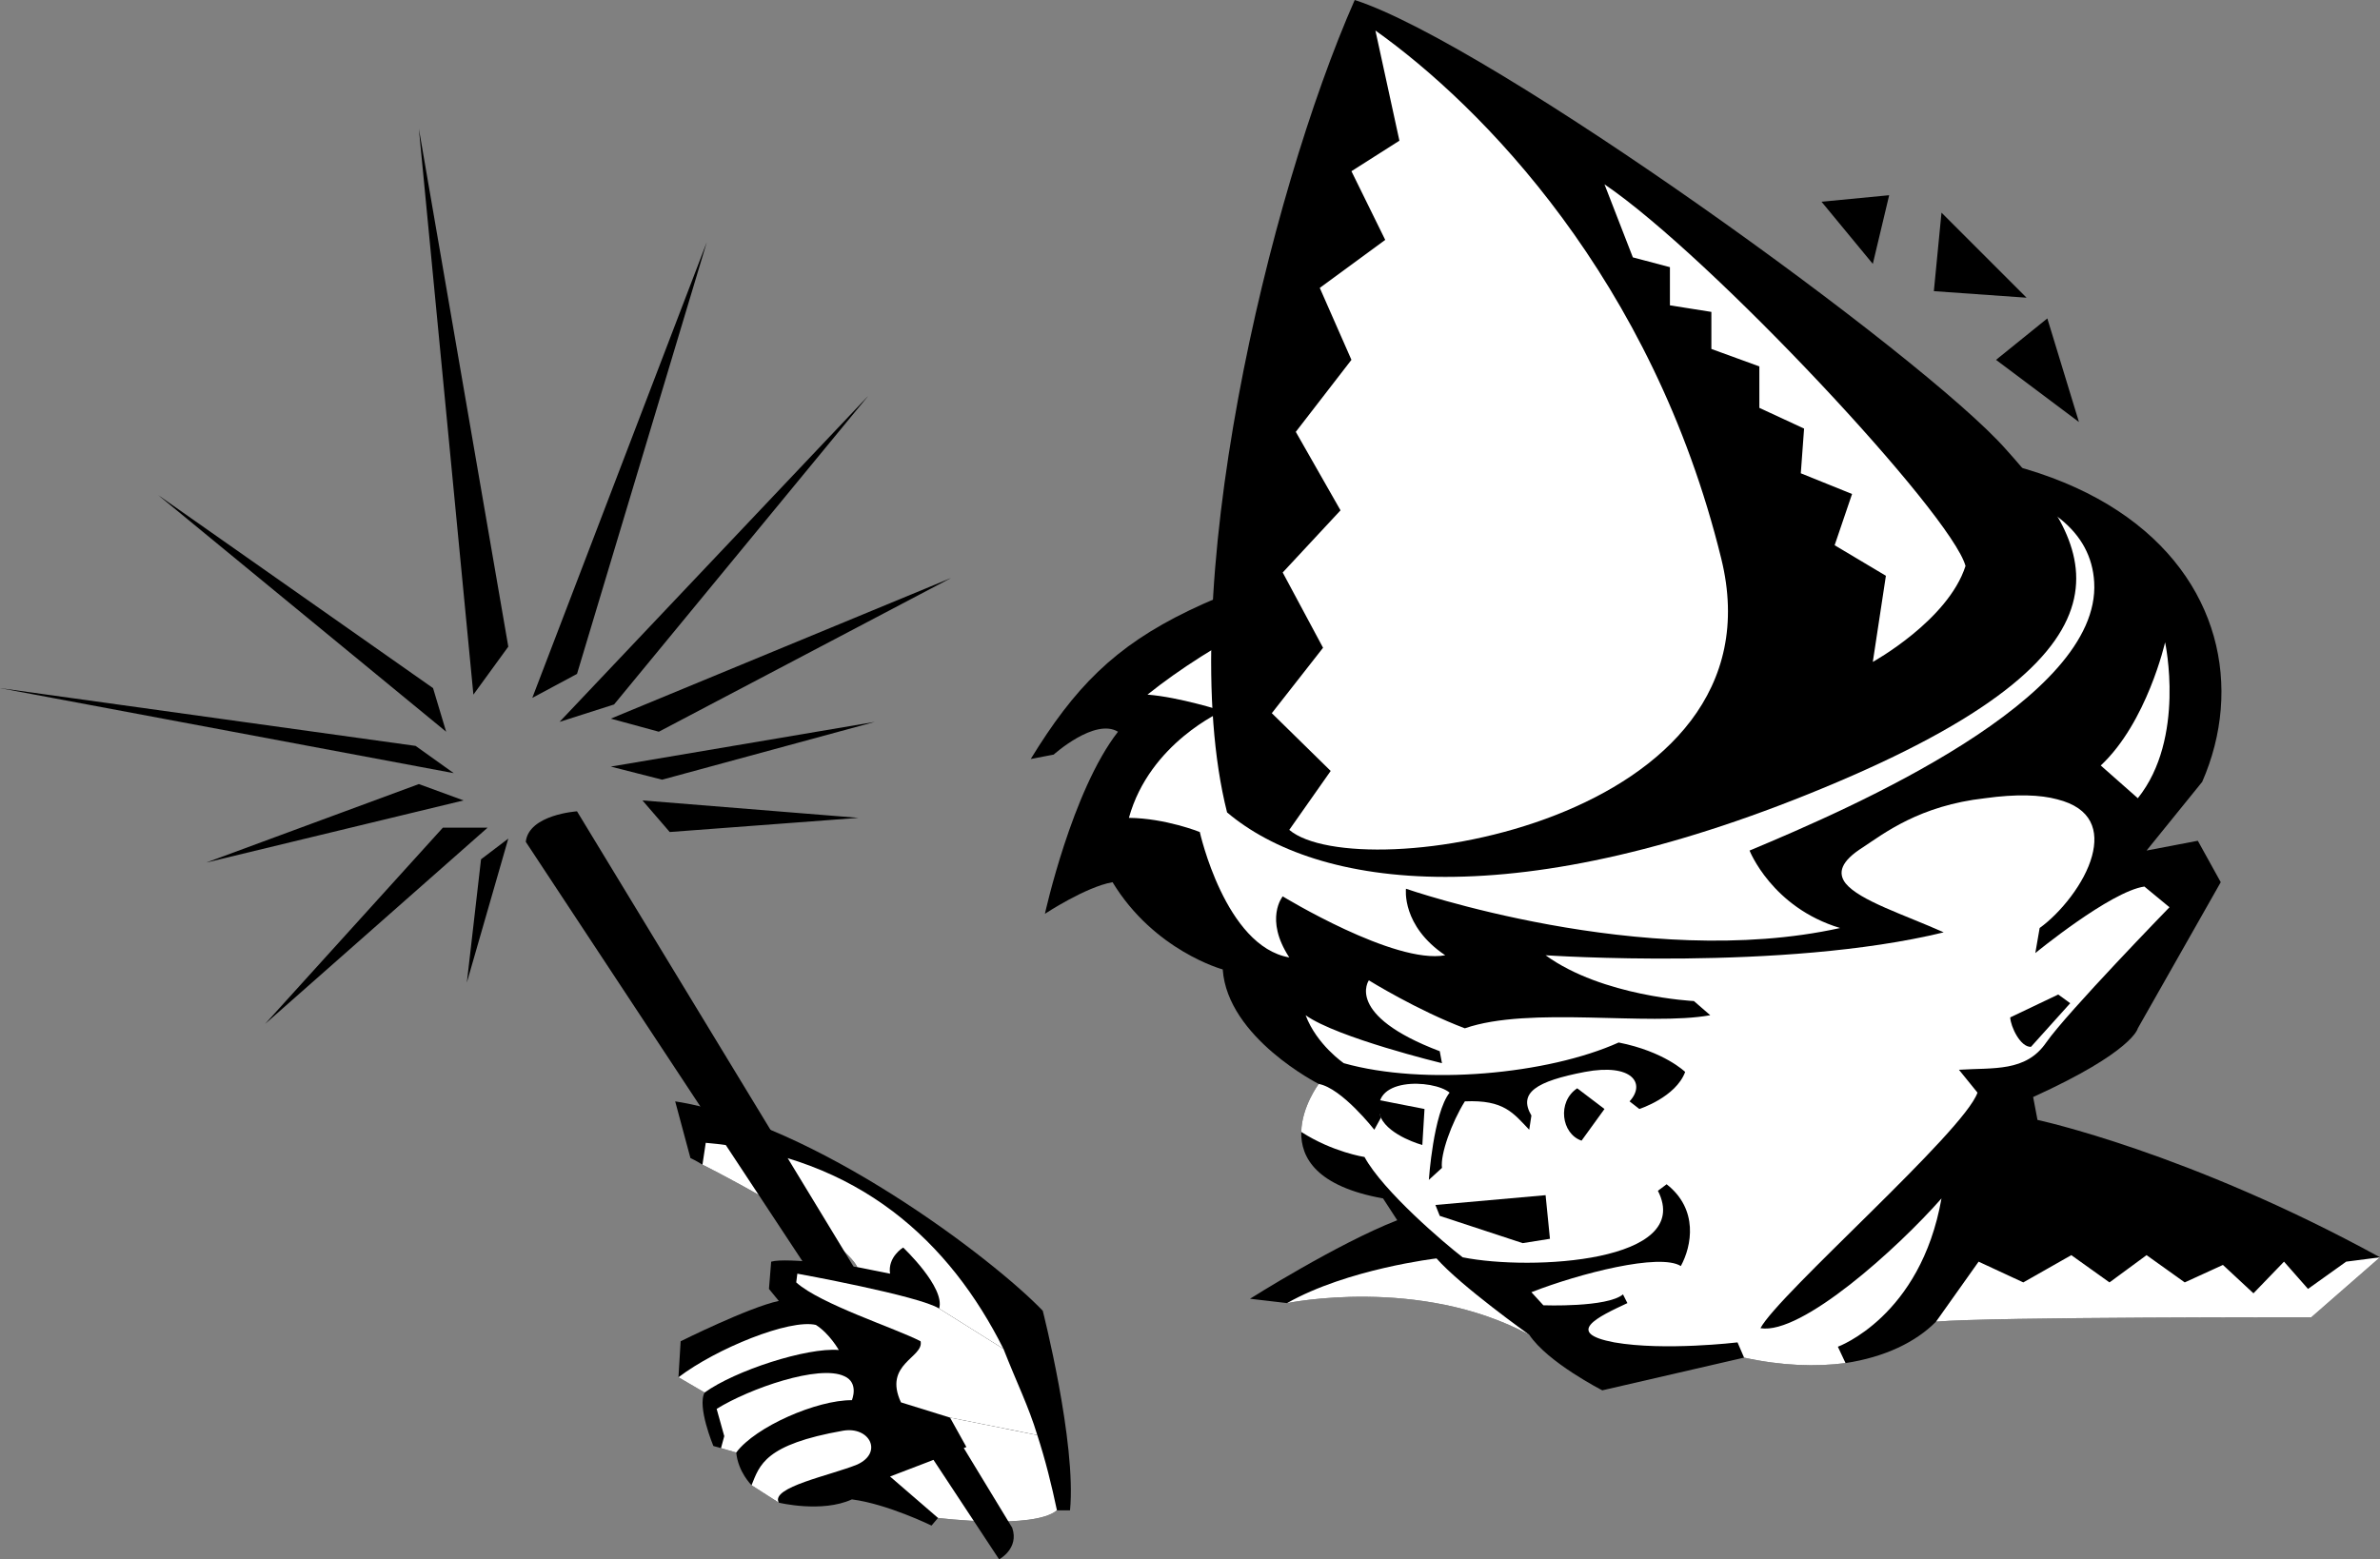 <svg xmlns="http://www.w3.org/2000/svg" width="218.203" height="143"><rect width="100%" height="100%" fill="#808080" stroke="none"/><path d="m171.703 24.2 1.5-6.298L167 18.5Zm5.597 2.5.7-7.2 7.8 7.8zM183 33l4.703-3.8 2.899 9.5zM61.902 101l1.399 5.2s.445.195 1.101.6c3.356 1.688 13.012 6.907 14.2 9.4 0 0-6.461-.93-7.899-.5l-.203 2.5.902 1.1c-2.757.587-9 3.7-9 3.7l-.199 3.3 2.399 1.4c-.711 1.273.8 4.902.8 4.902l2.098.597c.164 1.785 1.402 3 1.402 3l2.5 1.602s3.953.96 6.7-.301c3.265.422 7.3 2.402 7.3 2.402L86 139.2s8.79 1.098 10.902-.699h1.2c.601-6.172-2.5-18.3-2.5-18.3-4.586-4.79-20.946-17.231-33.7-19.2"/><path fill="#fff" d="m71.402 137.8-2.5-1.6c.754-1.845 1.192-3.735 8.399-5 2.422-.41 3.683 2.003 1.3 3.1-2.44 1-8 2.083-7.199 3.5m-3.902-4.6-1.398-.4.3-1.1-.699-2.5c3.012-1.868 9.395-4.095 11.7-3 1.378.605.699 2.202.699 2.202-3.2-.023-8.829 2.422-10.602 4.797m-2.898-5.499-2.399-1.4c3.469-2.64 10.18-5.366 12.598-4.8 1.254.797 2.101 2.3 2.101 2.3-2.945-.245-9.515 1.888-12.3 3.9m21.5-7.7c.578-1.934-3.301-5.598-3.301-5.598s-1.434.868-1.2 2.399l-3-.602c-1.187-2.492-10.843-7.71-14.199-9.398l.301-2c14.152 1.21 22.442 9.219 27.297 18.898L86.102 120m9 11.602c.746 2.3 1.32 4.609 1.8 6.898-2.113 1.797-10.902.7-10.902.7l-4.398-3.798 3.398-1.3 3.602-1.403-1.5-2.699 8 1.602"/><path d="m61.402 76.3-2.5-2.898L78.703 75zM56 70.3l4.703 1.2 19.5-5.3zm4.402-3.198L56 65.902 87.203 53zM51.3 66.2l5-1.598L79.603 36.3zm1.602-4.4L48.801 64l16-41.8zm-6.3-2.5-3.2 4.4-5-51.9zm-6.899 3.802 1.2 4-26.403-21.7zm-1.601 5.3 3.5 2.5L0 63.102Zm.3 3.5 4.098 1.5-23.598 5.7zm2.2 4h4.101l-20.402 18zm3.5 2.898 2.5-1.898-3.801 13.2zm8.8-4.398 39.899 65.7c.66 1.91-1.2 2.898-1.2 2.898L48.204 77.2c.274-2.509 4.7-2.798 4.7-2.798"/><path fill="#fff" d="M86.102 120c-1.797-1.164-13-3.2-13-3.2l-.102.802c2.215 2.003 9.207 4.242 11.402 5.398.32 1.5-3.453 2.059-1.8 5.602l4.5 1.398 8 1.602c-.813-2.672-1.844-4.7-3.102-7.903L86.102 120"/><path d="M218.203 115.3c-17.586-9.64-31.402-12.6-31.402-12.6l-.399-2.098C195.586 96.43 196 94.3 196 94.3l7.602-13.399-2.102-3.8-4.7.898 5.102-6.3c7.524-17.212-8.414-40.282-59.199-26.4C109.16 54.415 102.47 56.583 94.5 69.603l2.102-.403s3.77-3.386 5.898-2.097c-4.227 5.42-6.7 16.697-6.7 16.697s3.735-2.469 6.2-2.899c3.824 6.301 10.102 8 10.102 8 .433 6.27 8.8 10.5 8.8 10.5s-1.55 2.063-1.601 4.399c-.055 2.383 1.414 5.004 7.5 6.101l1.3 2c-5.5 2.145-13.5 7.2-13.5 7.2l3.399.398s12.152-2.516 22.203 2.902c1.695 2.551 6.7 5.098 6.7 5.098l13-3c3.46.754 6.581.855 9.3.5 3.574-.543 6.434-1.91 8.297-3.8 5.082-.442 34.402-.4 34.402-.4l6.301-5.5"/><path fill="#fff" d="M120.902 99.402s-1.55 2.063-1.601 4.399c2.883 1.86 5.8 2.3 5.8 2.3 1.696 3.122 7.36 7.946 9 9.2 6.329 1.265 21.22.426 17.899-6.102l.8-.597c2.938 2.3 2.31 5.656 1.302 7.5-1.93-1.215-9.27.671-13.7 2.398l1.098 1.2s5.848.218 7.3-1l.403.8c-2.691 1.258-5.84 2.727-1.203 3.602 4.594.804 11.3 0 11.3 0l.602 1.398c3.461.754 6.582.855 9.301.5l-.703-1.5s7.582-2.742 9.5-13.598c-4.016 4.563-12.824 12.535-16.598 11.899 1.676-3.14 18.664-18.028 19.899-21.602l-1.7-2.097c3.192-.204 6.13.218 8-2.5 1.903-2.735 11.301-12.403 11.301-12.403l-2.3-1.898c-3.114.449-10 6.101-10 6.101l.398-2.3c1.883-1.352 4.129-4.102 4.8-6.602.626-2.309.012-4.402-3.198-5.2-1.524-.413-3.7-.503-6.602-.1-6.008.667-9.285 3.238-11.2 4.5-2.05 1.292-2.32 2.355-1.597 3.3 1.29 1.598 5.399 2.883 9 4.5-14.707 3.59-36.5 2.102-36.5 2.102 5.227 3.796 13.598 4.199 13.598 4.199l1.5 1.3c-5.676 1.024-16.582-.863-22.5 1.2-4.36-1.645-8.801-4.399-8.801-4.399s-2.27 3.172 6.5 6.5l.203 1.098s-9.601-2.328-12.5-4.398c1.012 2.699 3.5 4.398 3.5 4.398 7.367 2.078 18.695 1.027 25.2-1.898 4.19.828 6.097 2.699 6.097 2.699-.86 2.324-4.2 3.398-4.2 3.398l-.898-.699c1.512-1.633.254-3.52-4.101-2.7-4.453.856-6.13 1.907-4.899 4l-.199 1.302c-1.453-1.508-2.289-2.766-5.902-2.602-1.211 1.934-2.262 4.867-2.098 6.102L131 108.199s.41-6.105 1.902-8c-1.492-1.25-7.574-1.46-6.3 2.301l-.602 1.102s-2.977-3.817-5.098-4.2"/><path d="m142.102 113.602-.399-4-10.101.898.398 1 7.602 2.5 2.5-.398m2.5-13.802c-1.868 1.243-1.446 4.18.398 4.802l2.102-2.903-2.5-1.898m-18 2.699c.824 1.691 3.8 2.5 3.8 2.5l.2-3.3-4.602-.9.602 1.7"/><path fill="#fff" d="m192.602 70.2 3.398 3c4.41-5.5 2.5-14.298 2.5-14.298s-1.656 7.328-5.898 11.297M105.203 63.7c2.93.226 6.899 1.5 6.899 1.5s-6.696 2.917-8.602 9.8c3.375.04 6.5 1.3 6.5 1.3s2.328 10.485 8.203 11.5c-2.312-3.534-.601-5.6-.601-5.6s10.242 6.26 14.898 5.402c-4.027-2.704-3.598-6.102-3.598-6.102s21.805 7.59 39.801 3.602c-6.254-1.883-8.3-7.102-8.3-7.102C170 73.992 192.612 64.117 192 53.402c-1.027-18.84-62.688-8.98-86.797 10.297"/><path d="M184.3 93.3c.04.852.93 2.74 1.903 2.7l3.598-4-1.098-.8-4.402 2.1"/><path fill="#fff" d="M140.203 122.402C130.153 116.984 118 119.5 118 119.5c5.547-3.145 13.703-4.098 13.703-4.098 2.223 2.528 8.5 7 8.5 7m78-7.102-6.3 5.5s-29.321-.042-34.403.4l3.902-5.5 4.098 1.902 4.402-2.5 3.5 2.5 3.399-2.5 3.5 2.5 3.5-1.602 2.8 2.602 2.801-2.903 2.2 2.5 3.5-2.5 3.101-.398"/><path d="M124.203 0c12.555 4.047 52.195 32.676 59.7 41.2 7.593 8.464 14.199 17.902-15.403 30.5-29.54 12.566-47.785 9.738-56 2.8-4.996-19.805 3.812-56.61 11.703-74.5"/><path fill="#fff" d="M126.102 2.8c9.714 6.91 25.402 22.774 31.699 48.4 6.012 24.257-33.309 30.238-39.598 24.902L122 70.699l-5.398-5.297 4.699-6-3.7-6.902 5.301-5.7-4.101-7.198L123.902 33 121 26.402 127 22l-3.098-6.3 4.399-2.798-2.2-10.101m21.001 14.101c9.789 6.653 31.812 30.246 33.101 35-1.605 4.996-8.5 8.797-8.5 8.797l1.2-7.898-4.7-2.801 1.598-4.7-4.7-1.898.301-4.101-4.101-1.899v-3.8L156.902 32v-3.398l-3.8-.602v-3.5l-3.399-.898-2.601-6.7"/></svg>
